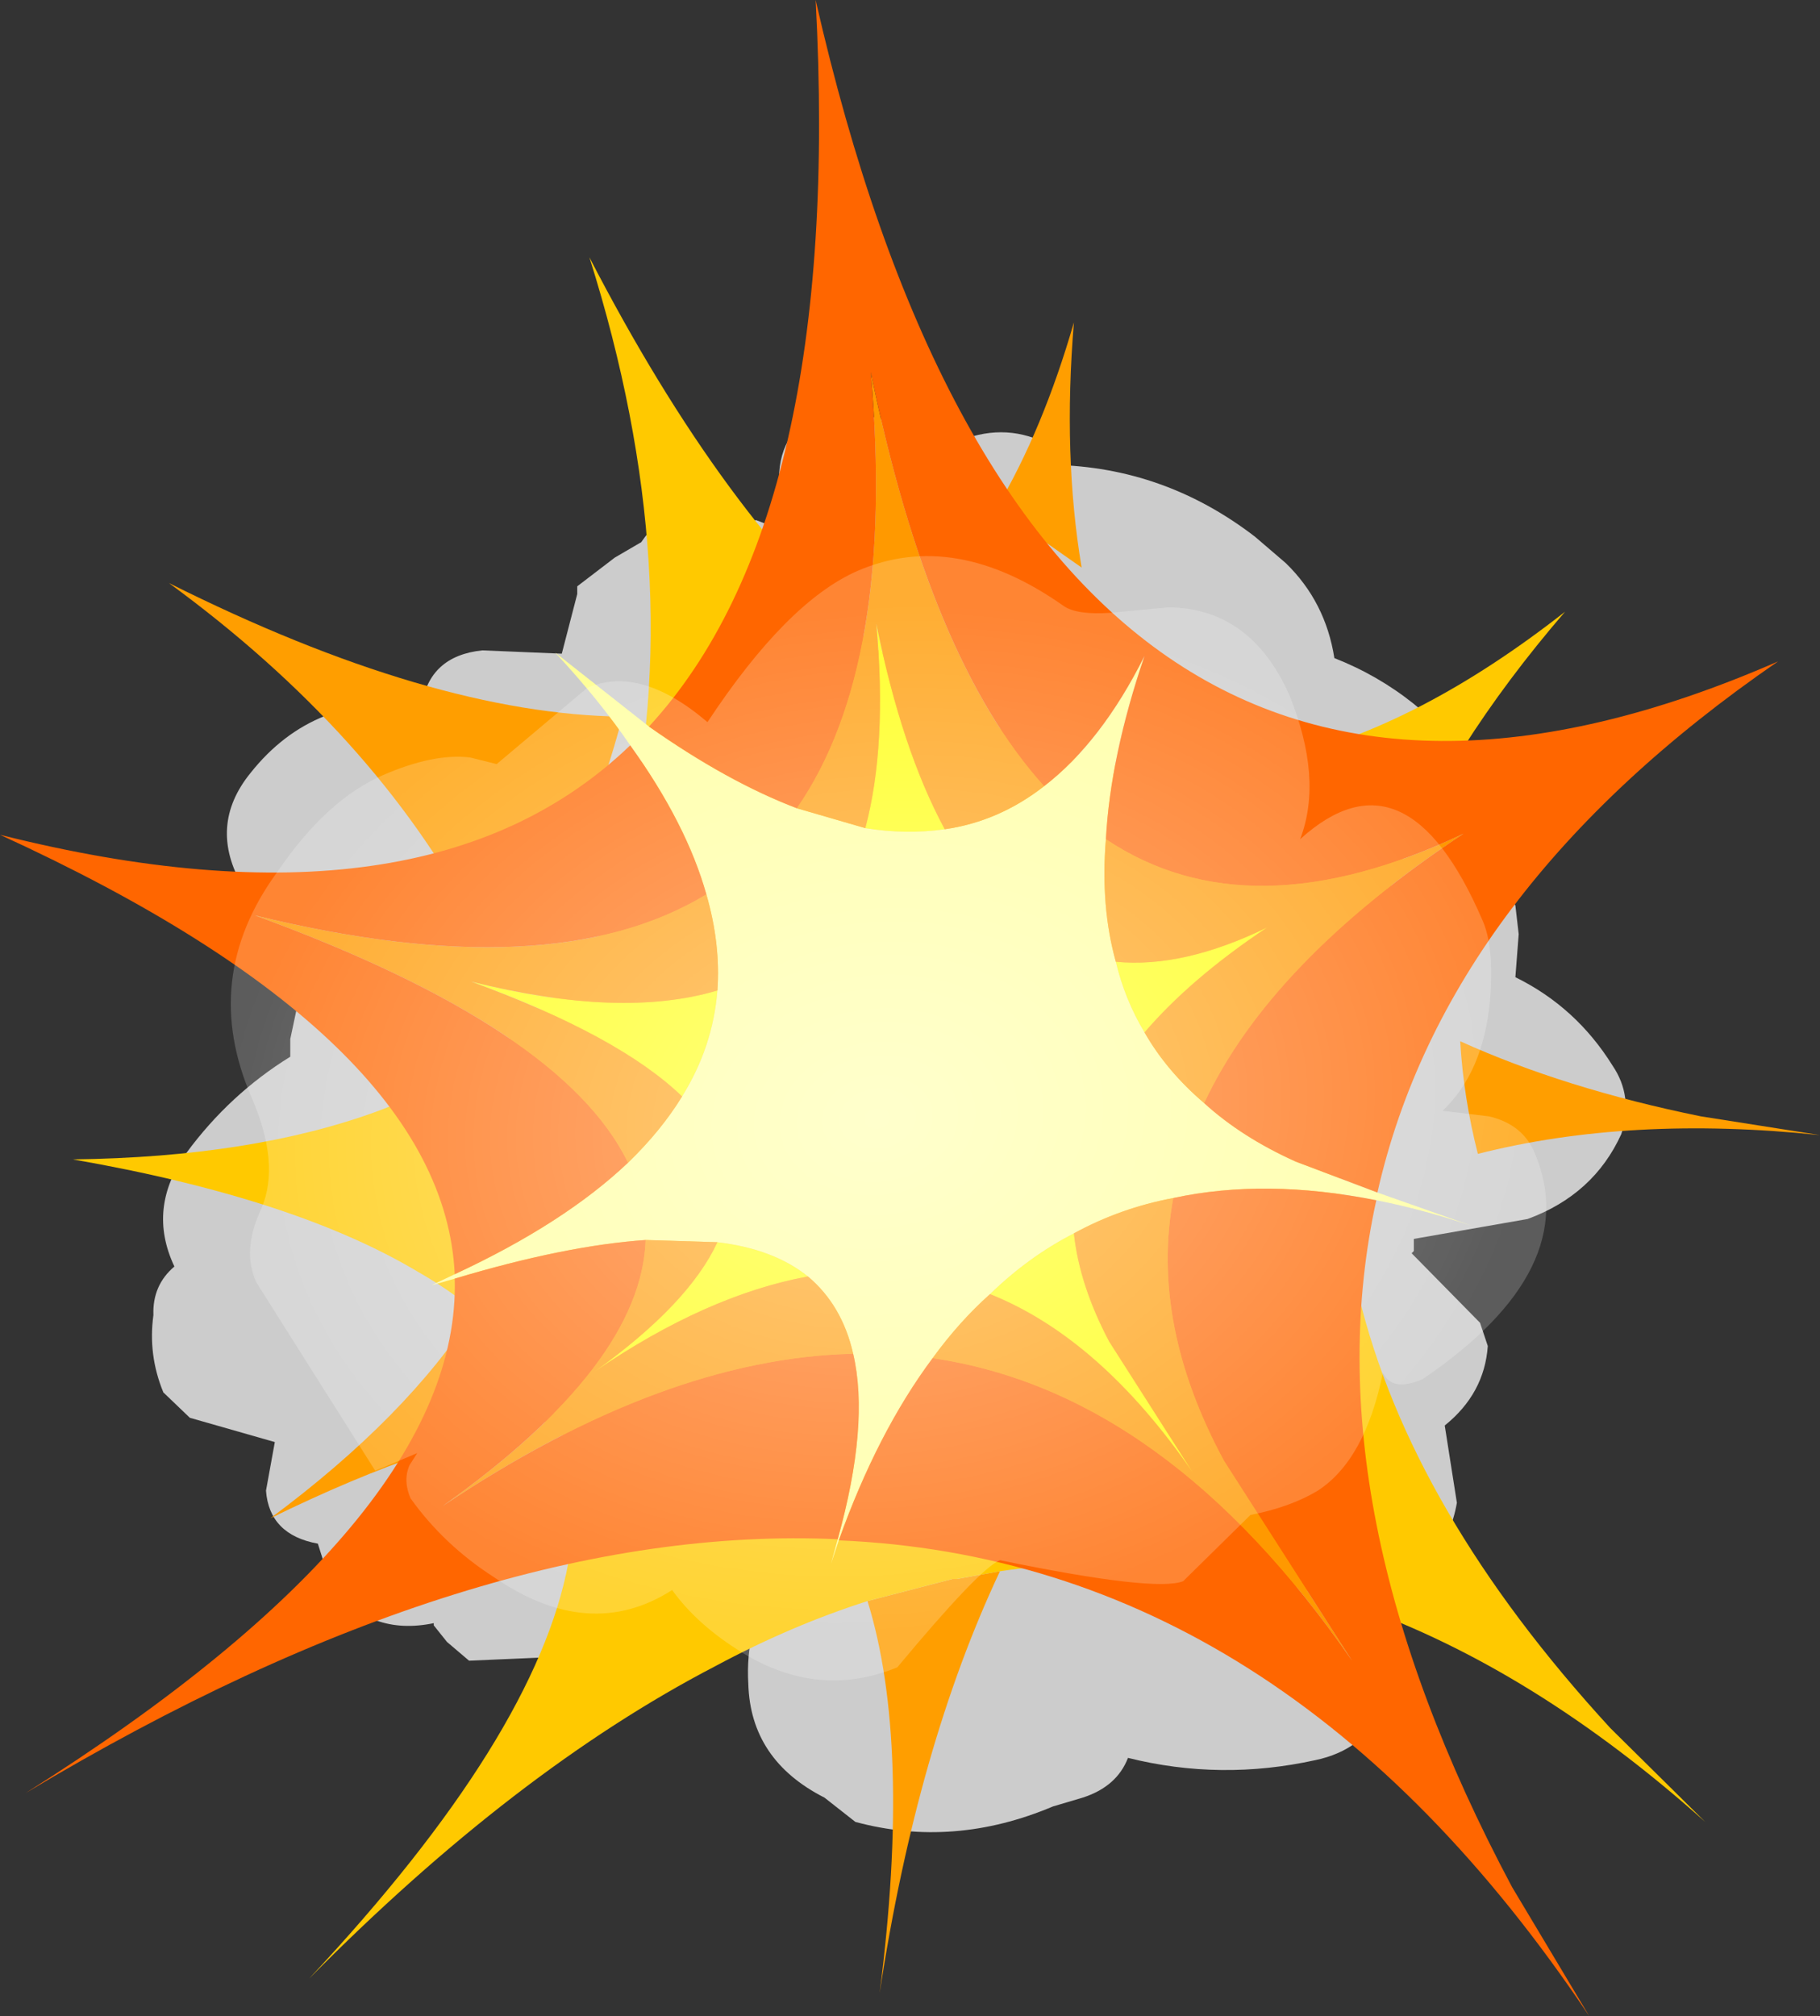<?xml version="1.0" encoding="UTF-8" standalone="no"?>
<svg xmlns:xlink="http://www.w3.org/1999/xlink" height="91.3px" width="82.45px" xmlns="http://www.w3.org/2000/svg">
  <rect width="100%" height="100%" fill="#333333" stroke="none"/>
  <g transform="matrix(1.0, 0.0, 0.0, 1.0, 40.25, 50.65)">
    <path d="M3.0 -30.6 Q5.15 -31.55 7.1 -30.6 L7.45 -30.1 7.45 -29.6 Q12.5 -29.5 16.6 -26.35 L18.0 -25.15 Q19.8 -23.4 20.2 -20.85 24.15 -19.3 26.7 -15.65 L27.05 -14.45 26.8 -12.4 28.4 -9.65 28.55 -8.35 28.4 -6.4 Q31.15 -5.05 32.8 -2.4 33.75 -1.0 33.2 0.7 31.95 3.45 28.95 4.55 L23.8 5.45 23.8 6.0 23.7 6.1 26.8 9.25 27.15 10.3 Q27.0 12.45 25.2 13.9 L25.75 17.4 Q25.25 20.25 22.5 21.5 23.7 24.15 22.5 26.7 21.5 28.6 19.35 29.05 15.05 30.0 10.85 28.95 10.35 30.25 8.8 30.75 L7.45 31.15 Q2.95 33.05 -1.5 31.85 L-2.9 30.75 Q-6.25 29.05 -6.35 25.6 -6.5 23.05 -5.2 21.0 L-5.2 20.9 -5.9 20.8 Q-6.05 23.55 -8.9 24.65 L-9.9 25.0 -13.85 24.65 -14.55 24.05 -14.95 24.05 -15.55 24.4 -19.0 24.55 -20.0 23.7 -20.6 22.95 -20.6 22.85 Q-23.5 23.45 -25.25 21.15 L-25.85 19.25 Q-28.05 18.85 -28.2 16.85 L-27.8 14.65 -31.65 13.55 -32.85 12.4 Q-33.55 10.7 -33.3 8.9 -33.35 7.55 -32.35 6.7 -33.6 4.05 -31.8 1.55 -29.85 -1.1 -27.1 -2.8 L-27.1 -3.6 -26.75 -5.25 -28.75 -6.4 Q-29.85 -7.6 -29.35 -9.05 L-29.25 -10.5 Q-30.85 -13.25 -28.9 -15.65 -26.0 -19.3 -21.15 -18.7 -20.8 -20.95 -18.4 -21.2 L-14.8 -21.05 -14.1 -23.75 -14.1 -24.1 -12.4 -25.4 -11.2 -26.1 Q-9.9 -28.05 -7.6 -27.1 L-7.0 -26.75 -6.85 -26.75 -6.0 -27.1 -4.7 -26.6 -4.95 -29.25 Q-4.8 -31.45 -2.6 -32.15 L-2.4 -32.3 2.75 -30.7 3.0 -30.6" fill="#cccccc" fill-rule="evenodd" stroke="none"/>
    <path d="M8.4 -36.05 Q7.9 -30.0 8.75 -24.95 L4.9 -27.65 Q7.0 -31.2 8.4 -36.05 M5.05 20.5 Q1.3 28.45 -0.4 39.6 1.05 28.3 -0.95 21.85 L2.9 20.85 2.95 20.85 3.1 20.85 5.05 20.5 M-15.0 13.65 Q-20.55 14.45 -28.0 18.1 -21.8 13.5 -18.75 8.7 -17.55 9.7 -16.65 10.8 -15.6 12.15 -15.0 13.65 M36.8 -0.1 L42.2 0.75 Q33.6 -0.15 26.7 1.6 26.05 -0.95 25.9 -3.5 30.65 -1.35 36.8 -0.1 M-13.2 -14.5 L-13.25 -14.45 Q-15.3 -11.1 -18.75 -8.9 -23.3 -17.45 -32.6 -24.25 -20.7 -18.3 -12.05 -18.2 -12.55 -16.3 -13.2 -14.5" fill="#ff9e00" fill-rule="evenodd" stroke="none"/>
    <path d="M-18.75 8.7 Q-19.9 7.75 -21.3 6.95 -26.9 3.6 -36.95 1.85 -28.8 1.75 -23.1 -0.35 -20.7 -1.25 -18.75 -2.5 -15.3 -4.7 -13.25 -8.05 L-13.2 -8.1 Q-12.55 -9.9 -12.05 -11.8 L-11.9 -12.4 Q-9.0 -24.6 -13.55 -39.0 -7.4 -27.1 -0.5 -21.25 L3.35 -18.55 Q4.7 -17.75 6.15 -17.2 17.45 -12.6 30.65 -22.95 20.05 -10.65 20.45 1.85 L20.45 2.15 20.5 2.9 Q20.65 5.45 21.3 8.0 23.65 17.75 32.7 27.6 L37.0 31.85 Q21.5 18.0 5.05 20.5 L3.1 20.85 2.95 20.85 2.9 20.85 -0.95 21.85 Q-4.4 22.95 -7.85 24.8 -16.9 29.5 -26.25 38.95 -15.95 27.95 -14.5 20.1 L-14.45 19.95 Q-14.0 17.05 -14.7 14.55 L-14.75 14.55 -14.75 14.4 -15.0 13.65 Q-15.6 12.15 -16.65 10.8 -17.55 9.7 -18.75 8.7" fill="#ffc900" fill-rule="evenodd" stroke="none"/>
    <path d="M10.3 -7.1 Q13.35 -6.8 17.15 -8.65 13.7 -6.35 11.6 -3.9 10.7 -5.4 10.3 -7.1 M-1.05 -13.15 Q-0.05 -16.9 -0.55 -22.4 0.6 -16.7 2.55 -13.1 0.8 -12.85 -1.05 -13.15 M8.4 5.2 Q8.65 7.55 10.0 10.1 L13.8 16.05 Q9.6 9.95 4.6 7.95 6.35 6.25 8.4 5.2 M-7.75 -5.8 Q-7.95 -3.25 -9.35 -1.0 -12.2 -3.75 -18.9 -6.2 -12.1 -4.5 -7.75 -5.8 M-3.65 7.15 Q-8.25 8.0 -13.3 11.45 -9.05 8.4 -7.75 5.6 -5.2 5.9 -3.65 7.15" fill="#ffff00" fill-rule="evenodd" stroke="none"/>
    <path d="M11.6 -3.9 Q12.6 -2.15 14.3 -0.7 16.0 0.85 18.45 1.95 L22.15 3.35 26.4 4.85 Q24.15 4.1 22.1 3.7 17.05 2.7 12.9 3.6 10.5 4.05 8.4 5.2 6.35 6.25 4.6 7.95 3.2 9.2 2.0 10.85 -0.5 14.2 -2.25 19.1 L-2.6 20.15 -2.3 19.05 Q-0.85 13.85 -1.6 10.65 -2.1 8.45 -3.65 7.15 -5.2 5.9 -7.75 5.6 L-11.0 5.5 Q-14.65 5.75 -19.65 7.25 L-20.7 7.55 -19.65 7.05 Q-14.7 4.75 -11.8 2.0 -10.3 0.55 -9.35 -1.0 -7.95 -3.25 -7.75 -5.8 -7.6 -7.9 -8.25 -10.15 -9.15 -13.35 -11.7 -16.9 -13.1 -18.95 -15.1 -21.1 L-10.85 -17.75 Q-7.3 -15.25 -4.15 -14.05 L-1.05 -13.15 Q0.8 -12.85 2.55 -13.1 5.0 -13.45 7.05 -15.05 9.65 -17.05 11.6 -20.95 10.05 -16.4 9.85 -12.65 9.6 -9.6 10.3 -7.1 10.7 -5.4 11.6 -3.9" fill="#ffff99" fill-rule="evenodd" stroke="none"/>
    <path d="M14.3 -0.7 Q12.6 -2.15 11.6 -3.9 13.7 -6.35 17.15 -8.65 13.35 -6.8 10.3 -7.1 9.6 -9.6 9.85 -12.65 16.35 -8.3 26.05 -12.9 17.3 -7.1 14.3 -0.7 M7.05 -15.05 Q5.0 -13.45 2.55 -13.1 0.6 -16.7 -0.55 -22.4 -0.05 -16.9 -1.05 -13.15 L-4.15 -14.05 Q0.35 -20.55 -0.8 -33.8 1.85 -20.8 7.05 -15.05 M2.0 10.85 Q3.2 9.2 4.6 7.95 9.6 9.95 13.8 16.05 L10.0 10.1 Q8.65 7.55 8.4 5.2 10.5 4.05 12.9 3.6 11.85 9.3 15.2 15.5 L21.0 24.55 Q12.6 12.4 2.0 10.85 M-7.75 -5.8 Q-12.1 -4.5 -18.9 -6.2 -12.2 -3.75 -9.35 -1.0 -10.3 0.55 -11.8 2.0 -14.75 -4.1 -28.7 -9.2 -15.25 -5.9 -8.25 -10.15 -7.6 -7.9 -7.75 -5.8 M-3.65 7.15 Q-2.1 8.45 -1.6 10.65 -10.2 10.85 -20.2 17.55 -11.2 11.15 -11.0 5.5 L-7.75 5.6 Q-9.05 8.4 -13.3 11.45 -8.25 8.0 -3.65 7.15" fill="#ff9900" fill-rule="evenodd" stroke="none"/>
    <path d="M14.3 -0.7 Q17.3 -7.1 26.05 -12.9 16.35 -8.3 9.85 -12.65 10.05 -16.4 11.6 -20.95 9.65 -17.05 7.05 -15.05 1.85 -20.8 -0.8 -33.8 0.35 -20.55 -4.15 -14.05 -7.3 -15.25 -10.85 -17.75 -2.05 -27.3 -3.3 -50.65 6.85 -6.1 40.3 -20.7 25.25 -10.35 22.15 3.35 L18.45 1.95 Q16.0 0.85 14.3 -0.7 M22.1 3.7 Q19.05 17.55 28.25 34.8 L31.75 40.65 Q17.9 19.95 -2.25 19.1 -0.5 14.2 2.0 10.85 12.6 12.4 21.0 24.55 L15.2 15.5 Q11.85 9.3 12.9 3.6 17.05 2.7 22.1 3.7 M-2.3 19.05 Q-18.65 18.3 -39.1 30.55 -19.35 18.1 -19.65 7.25 -14.65 5.75 -11.0 5.5 -11.2 11.15 -20.2 17.55 -10.2 10.85 -1.6 10.65 -0.85 13.85 -2.3 19.05 M-19.65 7.05 Q-20.15 -3.65 -40.25 -12.85 -20.95 -8.0 -11.7 -16.9 -9.15 -13.35 -8.25 -10.15 -15.25 -5.9 -28.7 -9.2 -14.75 -4.1 -11.8 2.0 -14.7 4.75 -19.65 7.05" fill="#ff6600" fill-rule="evenodd" stroke="none"/>
    <path d="M27.25 -5.35 Q26.95 -2.1 25.1 -0.35 L27.2 -0.1 Q28.7 0.25 29.25 1.5 31.55 6.8 24.2 11.8 22.8 12.4 22.4 11.5 21.6 15.45 19.45 16.85 18.2 17.6 16.4 17.95 L13.35 20.95 Q12.1 21.45 5.05 20.0 4.15 20.35 0.4 24.85 -3.15 26.3 -6.6 24.2 -8.65 22.95 -9.8 21.35 -13.55 23.75 -17.9 20.75 -20.15 19.3 -21.65 17.2 -22.0 16.4 -21.7 15.7 L-21.35 15.15 -23.25 15.95 -28.65 7.4 Q-29.3 5.95 -28.4 4.05 -27.55 2.05 -28.85 -0.95 -31.2 -6.35 -27.7 -11.15 -25.45 -14.45 -22.9 -15.55 -20.6 -16.55 -18.95 -16.35 L-17.75 -16.05 -13.65 -19.5 Q-11.25 -20.55 -8.2 -17.95 -4.6 -23.4 -1.4 -24.8 3.0 -26.7 7.95 -23.2 8.55 -22.8 10.05 -22.9 L12.7 -23.15 Q16.4 -23.1 18.15 -19.2 19.7 -15.4 18.65 -12.65 23.45 -17.0 26.9 -9.0 27.45 -7.8 27.25 -5.35" fill="url(#gradient0)" fill-rule="evenodd" stroke="none"/>
  </g>
  <defs>
    <radialGradient cx="0" cy="0" gradientTransform="matrix(-0.004, -0.028, 0.036, -0.005, -0.5, 0.0)" gradientUnits="userSpaceOnUse" id="gradient0" r="819.2" spreadMethod="pad">
      <stop offset="0.0" stop-color="#ffffff" stop-opacity="0.502"/>
      <stop offset="1.0" stop-color="#ffffff" stop-opacity="0.2"/>
    </radialGradient>
  </defs>
</svg>
